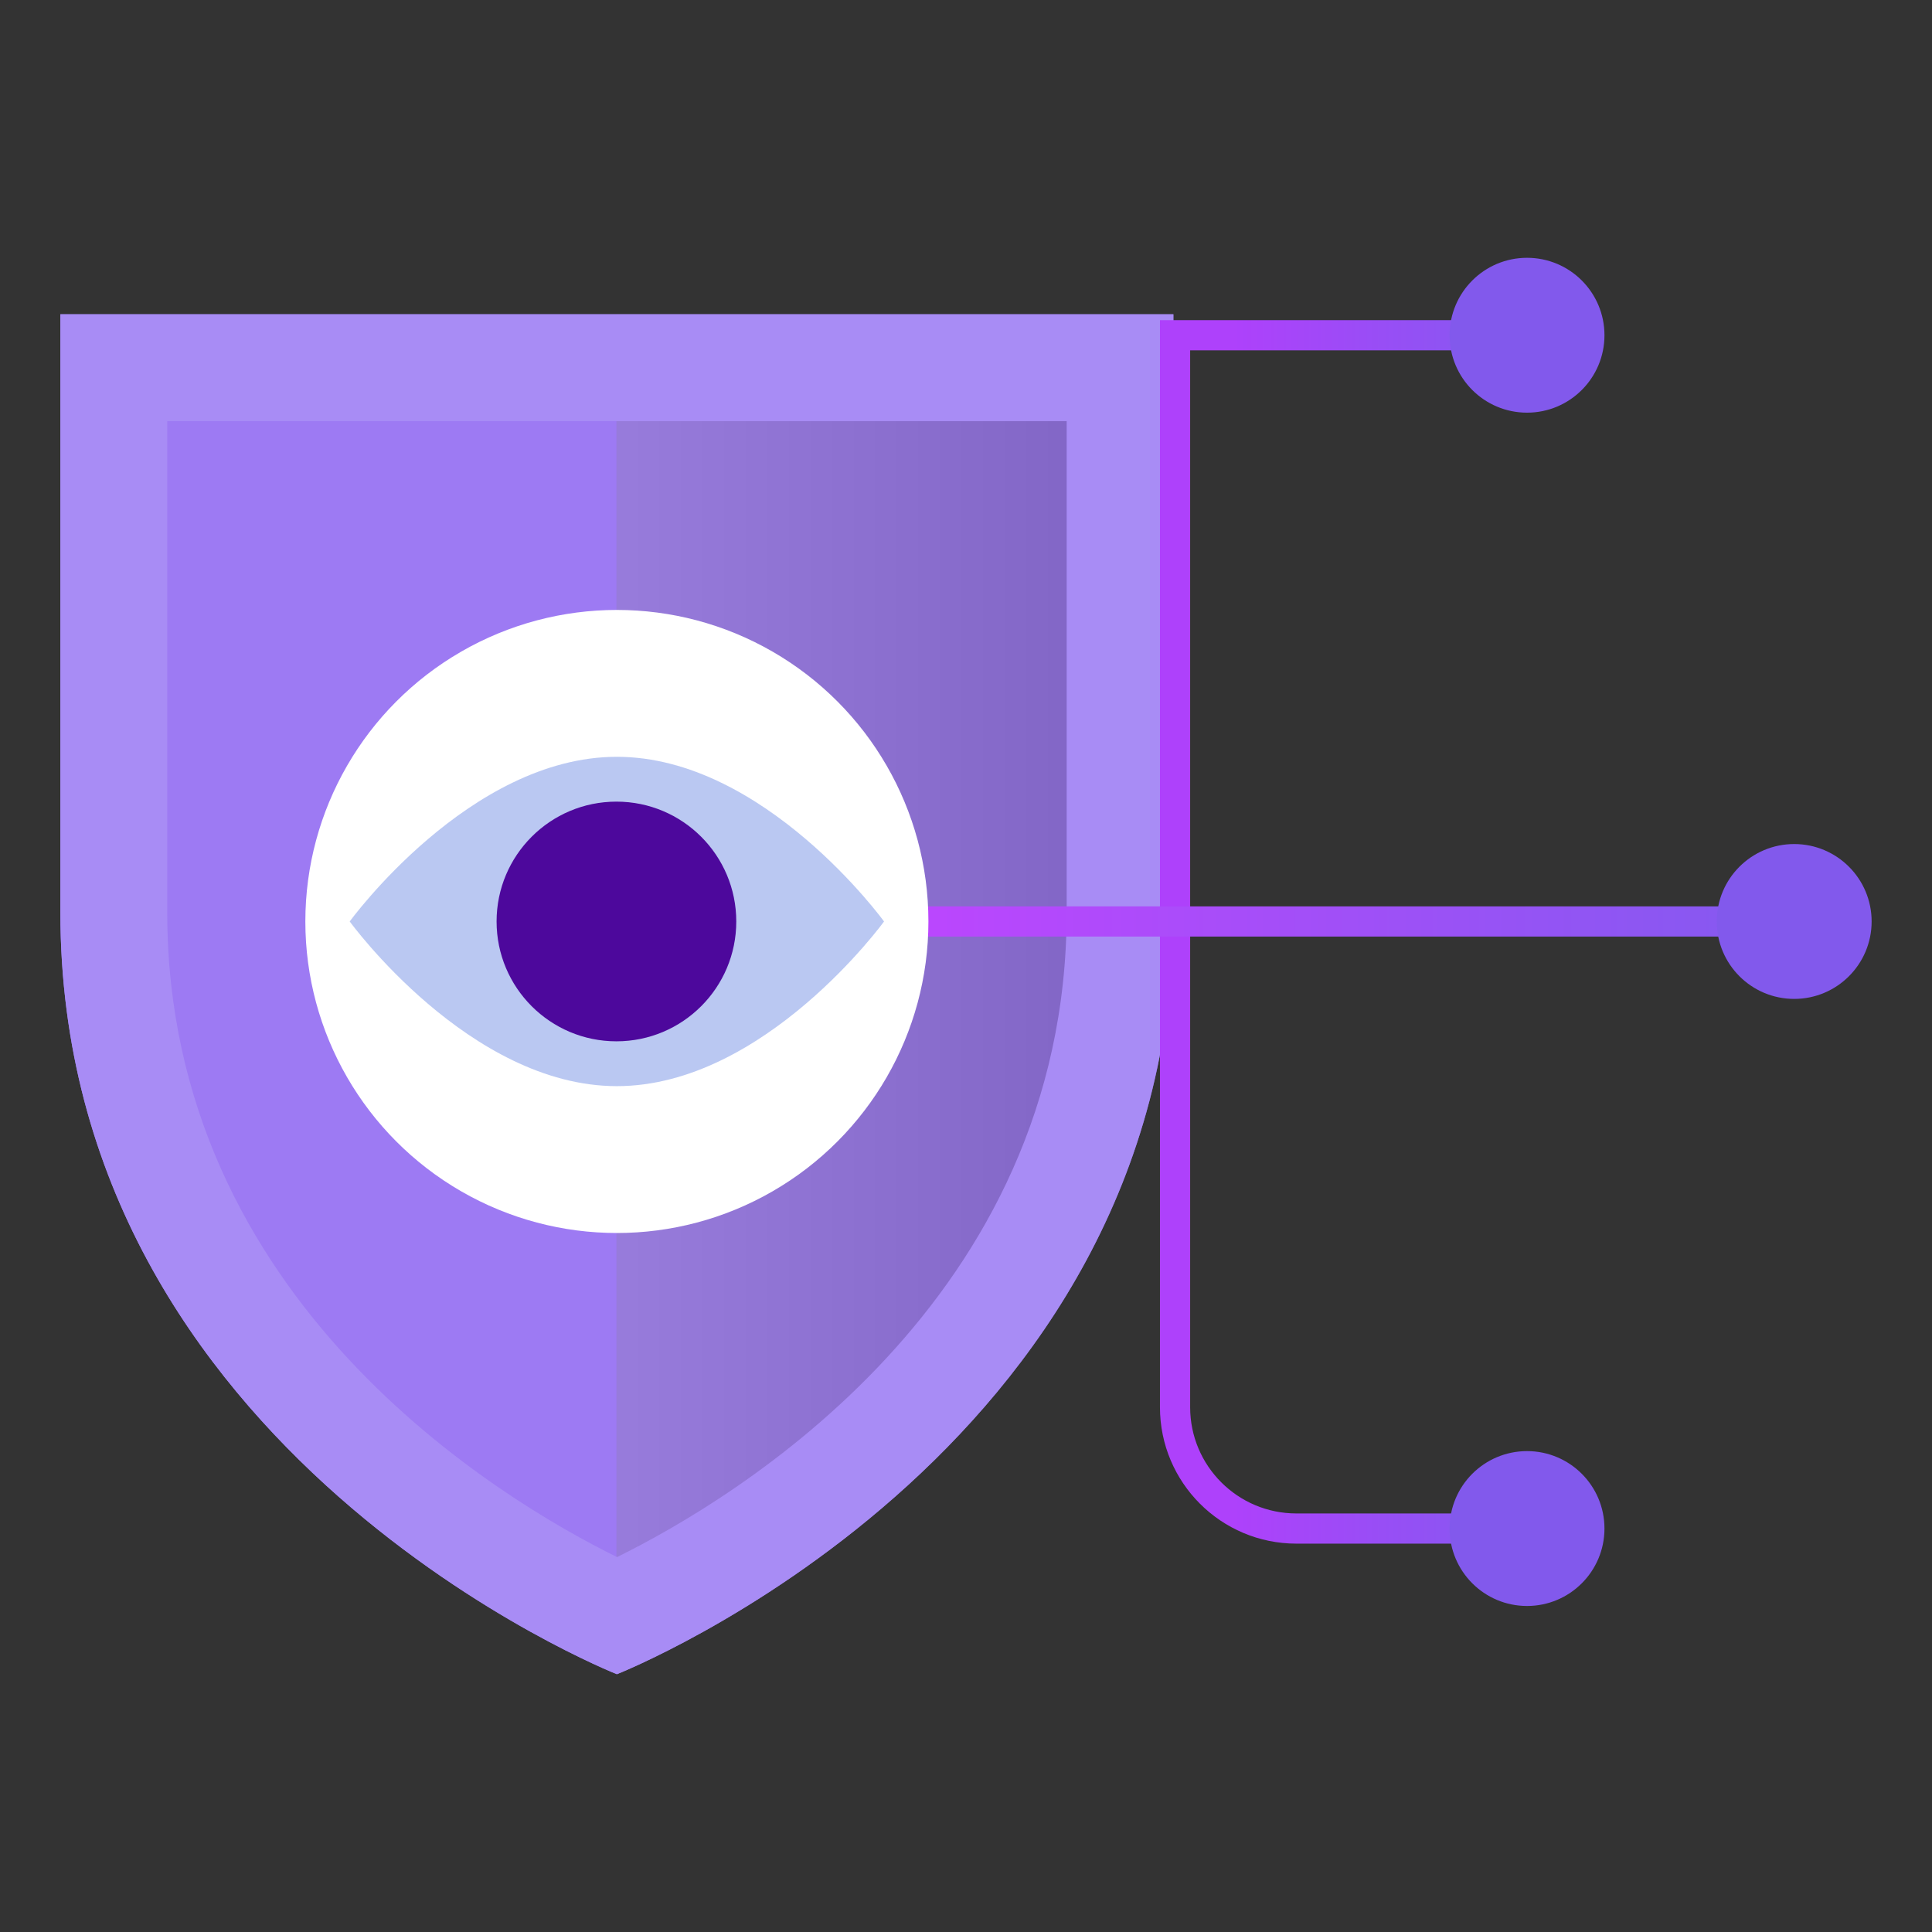 <?xml version="1.0" encoding="UTF-8"?>
<svg xmlns="http://www.w3.org/2000/svg" xmlns:xlink="http://www.w3.org/1999/xlink" viewBox="0 0 128 128">
  <rect x="0" y="0" width="128" height="128" fill="#333333" stroke="none"/>
  <defs>
    <style>
      .cls-1 {
        fill: #8259ec;
      }

      .cls-2 {
        isolation: isolate;
      }

      .cls-3 {
        fill: #9db1ed;
        opacity: .7;
      }

      .cls-4 {
        fill: #fff;
      }

      .cls-5 {
        fill: #4d089c;
      }

      .cls-6 {
        stroke: url(#linear-gradient-2);
      }

      .cls-6, .cls-7 {
        fill: none;
        stroke-miterlimit: 10;
        stroke-width: 2px;
      }

      .cls-7 {
        stroke: url(#linear-gradient-3);
      }

      .cls-8 {
        fill: url(#linear-gradient);
        mix-blend-mode: multiply;
        opacity: .2;
      }

      .cls-9 {
        fill: #9d7af3;
      }

      .cls-10 {
        fill: #a88cf5;
      }
    </style>
    <linearGradient id="linear-gradient" x1="4.42" y1="65.87" x2="77.26" y2="65.87" gradientUnits="userSpaceOnUse">
      <stop offset="0" stop-color="#fff"/>
      <stop offset="1" stop-color="#000"/>
    </linearGradient>
    <linearGradient id="linear-gradient-2" x1="76.84" y1="61.74" x2="100.13" y2="61.74" gradientUnits="userSpaceOnUse">
      <stop offset=".21" stop-color="#ae41fb"/>
      <stop offset="1" stop-color="#8559f0"/>
    </linearGradient>
    <linearGradient id="linear-gradient-3" x1="56.93" y1="61.05" x2="117.76" y2="61.05" gradientUnits="userSpaceOnUse">
      <stop offset="0" stop-color="#bf45ff"/>
      <stop offset="1" stop-color="#8559f0"/>
    </linearGradient>
  </defs>
  <g class="cls-2">
    <g id="Layer_1" data-name="Layer 1">
      <g>
        <path class="cls-9" d="M40.87,110.92s36.87-14.53,36.87-50.48V20.82H4v39.62c0,35.95,36.87,50.48,36.87,50.48Z"/>
        <path class="cls-8" d="M40.84,20.82v22.53s.02,0,.03,0c9.77,0,17.7,7.92,17.7,17.7s-7.92,17.7-17.7,17.7c-.01,0-.02,0-.03,0v32.16s.04.01.04.01c0,0,36.87-14.53,36.87-50.48V20.82h-36.91Z"/>
        <path class="cls-10" d="M4,20.82v39.62c0,35.95,36.87,50.48,36.87,50.48,0,0,36.87-14.53,36.87-50.48V20.82H4ZM70.67,60.45c0,25.75-22.04,38.89-29.79,42.71-7.75-3.82-29.8-16.97-29.8-42.71V27.9h59.59v32.54Z"/>
        <g>
          <path class="cls-6" d="M100.13,22.21h-22.28s0,71.02,0,71.02c0,4.44,3.6,8.04,8.04,8.04h14.24"/>
          <circle class="cls-1" cx="101.17" cy="22.21" r="5.13"/>
        </g>
        <circle class="cls-1" cx="101.17" cy="101.27" r="5.13"/>
        <line class="cls-7" x1="56.93" y1="61.05" x2="117.76" y2="61.05"/>
        <circle class="cls-4" cx="40.87" cy="61.05" r="20.64"/>
        <g>
          <path class="cls-3" d="M58.57,61.05s-7.92,10.91-17.7,10.91-17.7-10.91-17.7-10.91c0,0,7.92-10.91,17.7-10.91s17.7,10.91,17.7,10.91Z"/>
          <circle class="cls-5" cx="40.84" cy="61.05" r="7.94"/>
        </g>
        <circle class="cls-1" cx="118.87" cy="61.05" r="5.13"/>
      </g>
    </g>
  </g>
</svg>